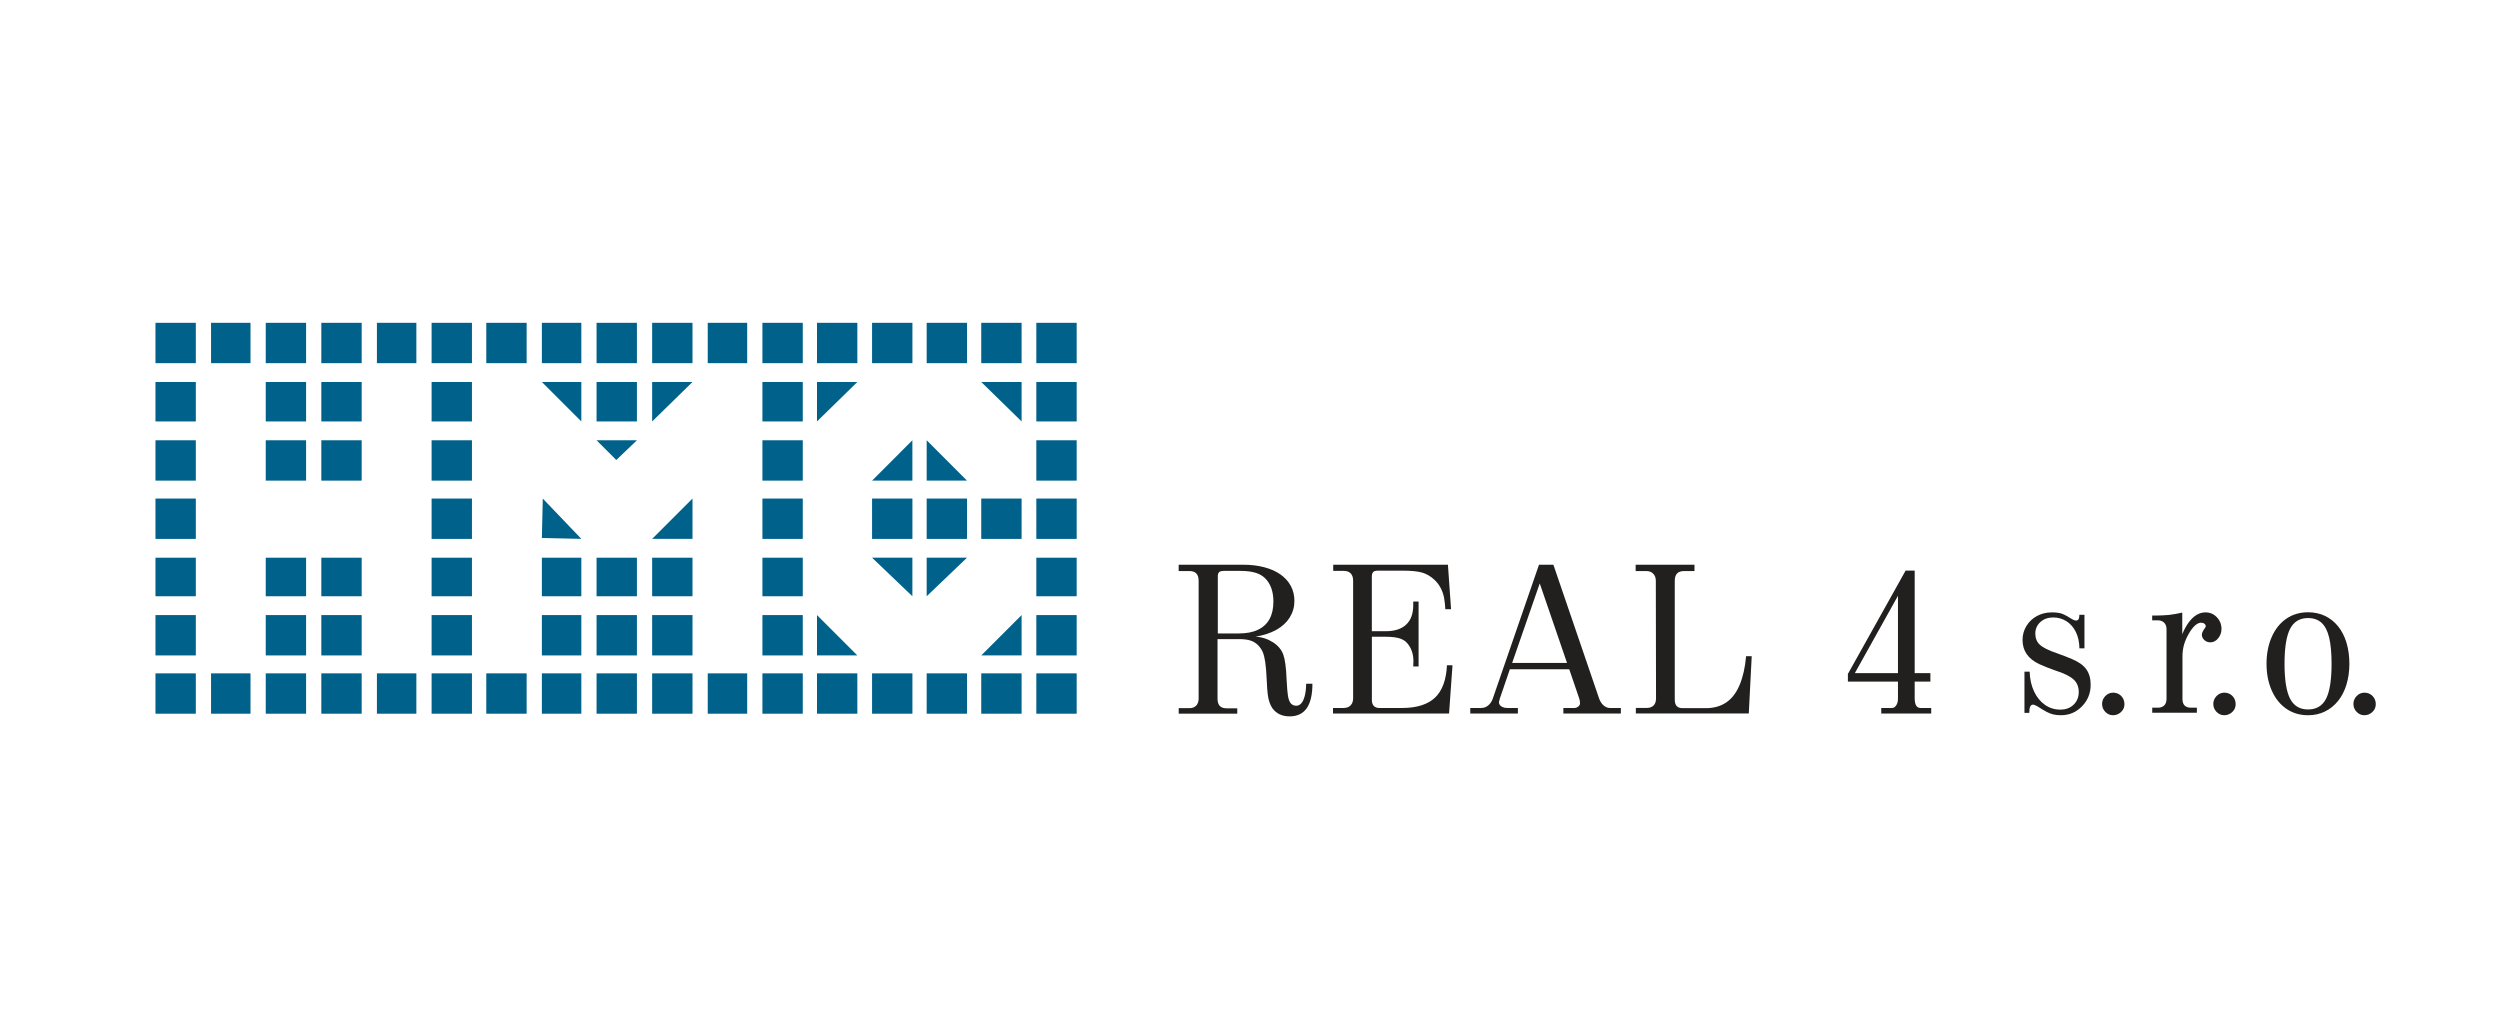 <?xml version="1.0" encoding="UTF-8"?><svg id="Layer_1" xmlns="http://www.w3.org/2000/svg" viewBox="0 0 640 262"><defs><style>.cls-1{fill-rule:evenodd;}.cls-1,.cls-2{fill:#00618b;}.cls-3{fill:#221f1f;}</style></defs><g><rect class="cls-2" x="39.8" y="82.64" width="10.33" height="10.33"/><rect class="cls-2" x="39.8" y="97.79" width="10.33" height="10.1"/><rect class="cls-2" x="39.8" y="112.71" width="10.33" height="10.33"/><rect class="cls-2" x="39.8" y="127.63" width="10.33" height="10.33"/><rect class="cls-2" x="39.8" y="142.77" width="10.33" height="9.87"/><rect class="cls-2" x="39.8" y="157.46" width="10.33" height="10.33"/><rect class="cls-2" x="39.8" y="172.38" width="10.33" height="10.33"/><rect class="cls-2" x="54.03" y="82.64" width="10.1" height="10.33"/><rect class="cls-2" x="54.03" y="172.38" width="10.1" height="10.33"/><rect class="cls-2" x="68.03" y="82.64" width="10.33" height="10.33"/><rect class="cls-2" x="68.03" y="97.79" width="10.33" height="10.1"/><rect class="cls-2" x="68.03" y="112.71" width="10.33" height="10.33"/><rect class="cls-2" x="68.03" y="142.77" width="10.33" height="9.87"/><rect class="cls-2" x="68.03" y="157.46" width="10.33" height="10.33"/><rect class="cls-2" x="68.03" y="172.38" width="10.33" height="10.33"/><rect class="cls-2" x="82.26" y="82.64" width="10.33" height="10.33"/><rect class="cls-2" x="82.26" y="97.79" width="10.33" height="10.1"/><rect class="cls-2" x="82.26" y="112.71" width="10.33" height="10.33"/><rect class="cls-2" x="82.26" y="142.77" width="10.33" height="9.87"/><rect class="cls-2" x="82.26" y="157.46" width="10.33" height="10.33"/><rect class="cls-2" x="82.26" y="172.38" width="10.33" height="10.33"/><rect class="cls-2" x="96.49" y="82.64" width="10.1" height="10.33"/><rect class="cls-2" x="96.49" y="172.38" width="10.1" height="10.33"/><rect class="cls-2" x="110.49" y="82.64" width="10.33" height="10.33"/><rect class="cls-2" x="110.49" y="97.79" width="10.33" height="10.1"/><rect class="cls-2" x="110.49" y="112.71" width="10.33" height="10.33"/><rect class="cls-2" x="110.49" y="127.63" width="10.33" height="10.33"/><rect class="cls-2" x="110.49" y="142.77" width="10.33" height="9.87"/><rect class="cls-2" x="110.49" y="157.46" width="10.33" height="10.33"/><rect class="cls-2" x="110.49" y="172.38" width="10.33" height="10.33"/><rect class="cls-2" x="124.49" y="82.64" width="10.33" height="10.33"/><rect class="cls-2" x="124.49" y="172.38" width="10.33" height="10.33"/><rect class="cls-2" x="138.72" y="82.64" width="10.1" height="10.33"/><polygon class="cls-1" points="138.72 97.79 148.82 97.79 148.82 107.89 138.72 97.79"/><rect class="cls-2" x="138.72" y="142.77" width="10.1" height="9.87"/><rect class="cls-2" x="138.72" y="157.46" width="10.1" height="10.33"/><rect class="cls-2" x="138.72" y="172.38" width="10.1" height="10.33"/><rect class="cls-2" x="152.72" y="82.64" width="10.33" height="10.33"/><rect class="cls-2" x="152.72" y="97.79" width="10.33" height="10.1"/><rect class="cls-2" x="152.72" y="142.77" width="10.33" height="9.87"/><rect class="cls-2" x="152.72" y="157.46" width="10.33" height="10.33"/><rect class="cls-2" x="152.72" y="172.38" width="10.33" height="10.33"/><rect class="cls-2" x="166.95" y="82.64" width="10.33" height="10.33"/><polygon class="cls-1" points="166.95 97.79 177.28 97.79 166.95 107.89 166.95 97.79"/><polygon class="cls-1" points="177.28 127.63 177.28 137.95 166.95 137.95 177.28 127.63"/><rect class="cls-2" x="166.95" y="142.77" width="10.33" height="9.87"/><rect class="cls-2" x="166.95" y="157.46" width="10.33" height="10.33"/><rect class="cls-2" x="166.95" y="172.38" width="10.33" height="10.33"/><rect class="cls-2" x="181.18" y="82.64" width="10.1" height="10.33"/><rect class="cls-2" x="181.18" y="172.38" width="10.1" height="10.33"/><rect class="cls-2" x="195.18" y="82.64" width="10.33" height="10.33"/><rect class="cls-2" x="195.18" y="97.79" width="10.33" height="10.1"/><rect class="cls-2" x="195.18" y="112.71" width="10.33" height="10.33"/><rect class="cls-2" x="195.18" y="127.63" width="10.33" height="10.33"/><rect class="cls-2" x="195.18" y="142.77" width="10.33" height="9.87"/><rect class="cls-2" x="195.18" y="157.46" width="10.33" height="10.33"/><rect class="cls-2" x="195.18" y="172.38" width="10.33" height="10.33"/><rect class="cls-2" x="209.15" y="82.64" width="10.33" height="10.33"/><polygon class="cls-1" points="209.15 97.79 219.48 97.79 209.15 107.89 209.15 97.79"/><polygon class="cls-1" points="209.15 157.46 219.48 167.79 209.15 167.79 209.15 157.46"/><rect class="cls-2" x="209.15" y="172.38" width="10.33" height="10.33"/><rect class="cls-2" x="223.25" y="82.64" width="10.33" height="10.33"/><polygon class="cls-1" points="233.57 112.71 233.57 123.04 223.25 123.04 233.57 112.71"/><rect class="cls-2" x="223.25" y="127.63" width="10.33" height="10.33"/><polygon class="cls-1" points="223.25 142.77 233.57 142.77 233.57 152.64 223.25 142.77"/><rect class="cls-2" x="223.25" y="172.38" width="10.33" height="10.33"/><rect class="cls-2" x="237.23" y="82.64" width="10.33" height="10.33"/><polygon class="cls-1" points="237.23 112.71 247.55 123.04 237.23 123.04 237.23 112.71"/><rect class="cls-2" x="237.23" y="127.63" width="10.33" height="10.33"/><polygon class="cls-1" points="237.23 142.77 247.55 142.77 237.23 152.64 237.23 142.77"/><rect class="cls-2" x="237.23" y="172.38" width="10.33" height="10.33"/><rect class="cls-2" x="251.2" y="82.64" width="10.33" height="10.33"/><polygon class="cls-1" points="251.2 97.79 261.53 97.79 261.53 107.89 251.2 97.79"/><rect class="cls-2" x="251.2" y="127.63" width="10.33" height="10.33"/><polygon class="cls-1" points="261.53 157.46 261.53 167.79 251.2 167.79 261.53 157.46"/><rect class="cls-2" x="251.2" y="172.38" width="10.33" height="10.33"/><rect class="cls-2" x="265.3" y="82.64" width="10.33" height="10.33"/><rect class="cls-2" x="265.3" y="97.79" width="10.33" height="10.1"/><rect class="cls-2" x="265.3" y="112.71" width="10.33" height="10.33"/><rect class="cls-2" x="265.3" y="127.63" width="10.33" height="10.33"/><rect class="cls-2" x="265.3" y="142.77" width="10.33" height="9.87"/><rect class="cls-2" x="265.3" y="157.46" width="10.33" height="10.33"/><rect class="cls-2" x="265.3" y="172.38" width="10.33" height="10.33"/><polygon class="cls-1" points="138.95 127.63 148.82 137.95 138.72 137.72 138.95 127.63"/><polygon class="cls-1" points="152.72 112.71 163.05 112.71 157.77 117.76 152.72 112.71"/></g><g><path class="cls-3" d="M301.75,182.66v-1.37h2.73c.76,0,1.34-.22,1.75-.66s.62-1.03,.62-1.77v-30.2c0-.82-.2-1.44-.59-1.85-.4-.41-.97-.62-1.73-.62h-2.79v-1.62h16.54c1.96,0,3.76,.21,5.39,.65,1.63,.43,3.02,1.05,4.16,1.86,1.14,.81,2.01,1.78,2.62,2.92,.61,1.14,.92,2.42,.92,3.85,0,1.53-.4,2.93-1.19,4.21-.79,1.27-1.93,2.33-3.41,3.16-1.48,.83-3.27,1.42-5.35,1.77,1.62,.09,3.13,.58,4.52,1.47,1.27,.84,2.13,1.88,2.58,3.11,.45,1.23,.73,3.36,.85,6.4,.1,1.99,.22,3.37,.34,4.12s.32,1.35,.59,1.78c.36,.53,.88,.8,1.55,.8,.5,0,.93-.21,1.3-.64,.37-.43,.66-1.07,.88-1.93,.22-.86,.33-1.88,.35-3.06h1.6c0,5.56-1.94,8.35-5.83,8.35-1.94,0-3.42-.7-4.44-2.11-.29-.45-.54-.95-.73-1.51-.2-.56-.35-1.26-.45-2.11-.1-.85-.18-1.94-.23-3.26-.1-2.15-.23-3.76-.39-4.85s-.37-1.95-.63-2.58c-.27-.63-.65-1.21-1.15-1.74-.57-.58-1.23-1-2-1.25-.77-.25-1.75-.37-2.95-.37h-5.49v15.3c0,1.61,.77,2.42,2.32,2.42h2.73v1.37h-15.01Zm10.01-35.15v14.65h5.43c1.92,0,3.54-.31,4.85-.94,1.31-.63,2.3-1.54,2.96-2.74s.99-2.69,.99-4.48c0-1.94-.41-3.55-1.22-4.84s-1.96-2.14-3.44-2.55c-1-.31-2.27-.46-3.84-.46h-4.22c-.55,0-.94,.11-1.17,.32-.23,.21-.35,.56-.35,1.04Z"/><path class="cls-3" d="M341.25,182.66v-1.42h2.73c.76,0,1.35-.22,1.78-.67,.43-.45,.64-1.06,.64-1.83v-30.12c0-.79-.21-1.4-.62-1.83s-1-.64-1.75-.64h-2.73v-1.57h29.37l.8,11.37h-1.47c-.07-1.11-.13-1.76-.18-1.95-.1-1.12-.38-2.16-.84-3.14-.46-.98-1.07-1.81-1.84-2.5-.95-.87-1.98-1.47-3.11-1.79-1.13-.32-2.73-.48-4.81-.48h-6.5c-.57,0-.96,.12-1.19,.35-.22,.23-.34,.62-.34,1.17v13.98h3.58c2.27,0,4.01-.57,5.21-1.7,1.2-1.13,1.81-2.78,1.81-4.94v-.95h1.37v16.62h-1.37c.03-.38,.05-.82,.05-1.32,0-1.65-.42-3.06-1.26-4.23-.52-.76-1.23-1.29-2.14-1.6-.91-.31-2.15-.46-3.71-.46h-3.53v16.27c0,.58,.16,1.06,.48,1.42,.32,.36,.79,.54,1.41,.54h5.98c1.81,0,3.42-.23,4.84-.68,1.42-.46,2.58-1.12,3.49-2,.91-.88,1.62-2.01,2.13-3.39,.51-1.38,.8-3,.89-4.86h1.42l-.88,12.35h-29.71Z"/><path class="cls-3" d="M376.39,182.66v-1.42h2.81c.65,0,1.24-.21,1.77-.64,.52-.43,.92-1,1.17-1.72l11.84-34.3h3.69l11.68,34.17c.27,.79,.67,1.41,1.17,1.84,.51,.44,1.07,.66,1.69,.66h2.73v1.42h-14.72v-1.42h2.73c.41,0,.77-.12,1.08-.37,.31-.25,.46-.53,.46-.84,0-.45-.08-.87-.23-1.29l-2.53-7.41h-15.21l-2.58,7.54c-.14,.48-.21,.77-.21,.87,0,.45,.2,.81,.61,1.08,.4,.27,.91,.41,1.51,.41h2.73v1.42h-12.2Zm17.79-33.32l-7.07,20.37h14.05l-6.99-20.37Z"/><path class="cls-3" d="M418.73,146.2v-1.62h15.06v1.62h-2.73c-1.55,0-2.32,.83-2.32,2.47v30.46c0,1.44,.66,2.16,1.99,2.16h5.98c2.03,0,3.76-.49,5.2-1.46,1.44-.97,2.58-2.46,3.43-4.48,.85-2.02,1.41-4.47,1.66-7.36h1.44l-.75,14.66h-28.91v-1.42h2.79c.76,0,1.34-.21,1.75-.63,.41-.42,.62-1,.62-1.74v-1.44l-.05-28.76c0-.74-.22-1.34-.66-1.79-.44-.46-1.03-.68-1.77-.68h-2.73Z"/><path class="cls-3" d="M473.06,174.49v-1.96l14.78-26.46h2.32v26.25h4.02v2.17h-4.02v4.25c0,1.67,.5,2.5,1.5,2.5h2.73v1.42h-12.79v-1.42h2.76c.41,0,.77-.22,1.07-.67,.3-.45,.45-1.01,.45-1.7v-4.38h-12.82Zm1.78-2.17h11.04v-19.8l-11.04,19.8Z"/></g><g><path class="cls-3" d="M532.33,157.39h1.29v8.58h-1.29c-.02-1.55-.31-2.93-.89-4.13-.57-1.2-1.38-2.13-2.4-2.79-1.03-.65-2.16-.98-3.41-.98-1.34,0-2.44,.39-3.3,1.18-.86,.78-1.29,1.77-1.29,2.95s.39,2.15,1.18,2.87c.78,.72,2.23,1.43,4.33,2.15,1.49,.53,2.78,1.03,3.88,1.5,1.68,.7,2.9,1.56,3.65,2.6s1.13,2.36,1.13,3.96c0,2.17-.74,4.02-2.22,5.54-1.48,1.52-3.28,2.28-5.4,2.28-.73,0-1.37-.07-1.93-.2-.56-.13-1.14-.36-1.74-.67-.6-.32-1.41-.8-2.43-1.46-.49-.26-.83-.39-1.04-.39-.63,0-.95,.67-.95,2.01v.1h-1.24v-10.55h1.33c.06,1.91,.44,3.6,1.13,5.07,.69,1.47,1.62,2.61,2.79,3.43,1.17,.82,2.48,1.22,3.92,1.22s2.53-.42,3.41-1.26c.88-.84,1.32-1.92,1.32-3.25s-.45-2.42-1.36-3.24c-.91-.82-2.46-1.57-4.66-2.27-1.39-.48-2.73-1.02-4.03-1.6-2.9-1.34-4.34-3.41-4.34-6.21,0-1.29,.33-2.48,.99-3.58,.66-1.09,1.57-1.94,2.71-2.56,1.15-.61,2.41-.92,3.78-.92,1.1,0,1.95,.11,2.56,.32,.61,.21,1.55,.72,2.85,1.53,.36,.16,.62,.24,.8,.24,.57,0,.85-.44,.85-1.33v-.15Z"/><path class="cls-3" d="M538.13,180.25c0-.79,.27-1.48,.83-2.06,.55-.58,1.22-.87,2.01-.87s1.51,.28,2.06,.85c.55,.57,.83,1.26,.83,2.09s-.29,1.46-.87,2.01-1.27,.83-2.06,.83c-.74,0-1.4-.28-1.95-.84s-.84-1.23-.84-2Z"/><path class="cls-3" d="M550.96,158.82v-1.24h.9c1.02,0,2.13-.05,3.33-.15,1.12-.13,2.27-.33,3.47-.61v5.53c.49-1.18,1.04-2.19,1.66-3.03,.62-.84,1.29-1.48,2.01-1.91,.72-.43,1.48-.64,2.29-.64,1.13,0,2.1,.41,2.89,1.24,.79,.83,1.19,1.82,1.19,2.99,0,.91-.28,1.71-.85,2.4-.57,.7-1.23,1.04-1.99,1.04-.6,0-1.11-.19-1.54-.58-.43-.39-.64-.84-.64-1.36,0-.36,.15-.77,.44-1.24,.37-.49,.56-.78,.56-.9,0-.27-.11-.5-.34-.68-.23-.18-.51-.27-.85-.27-1.05,0-2.14,1.01-3.28,3.03-.53,.97-.92,1.9-1.15,2.79-.23,.89-.35,1.84-.35,2.86v10.85c0,1.49,.74,2.23,2.23,2.23h1.46v1.29h-11.43v-1.29h1.43c.71,0,1.26-.2,1.65-.59,.39-.4,.58-.96,.58-1.69v-17.81c0-.71-.2-1.27-.61-1.67-.4-.4-.96-.61-1.67-.61h-1.38Z"/><path class="cls-3" d="M566.6,180.25c0-.79,.27-1.48,.83-2.06,.55-.58,1.22-.87,2.01-.87s1.51,.28,2.06,.85c.55,.57,.83,1.26,.83,2.09s-.29,1.46-.87,2.01-1.27,.83-2.06,.83c-.74,0-1.4-.28-1.95-.84s-.84-1.23-.84-2Z"/><path class="cls-3" d="M580.23,169.92c0-2.56,.45-4.85,1.34-6.87,.89-2.02,2.14-3.58,3.74-4.67,1.6-1.09,3.45-1.64,5.54-1.64,1.6,0,3.05,.31,4.35,.93,1.3,.62,2.41,1.51,3.35,2.67,.94,1.16,1.66,2.56,2.15,4.2,.49,1.64,.74,3.43,.74,5.38s-.25,3.68-.74,5.32c-.49,1.63-1.22,3.04-2.17,4.22-.96,1.18-2.09,2.08-3.39,2.71s-2.73,.93-4.29,.93c-2.09,0-3.94-.55-5.54-1.65-1.6-1.1-2.85-2.66-3.74-4.67-.89-2.01-1.34-4.3-1.34-6.86Zm10.63-11.7c-2.12,0-3.65,.92-4.6,2.77-.95,1.85-1.42,4.82-1.42,8.93s.47,7.1,1.42,8.94,2.48,2.76,4.6,2.76,3.67-.91,4.61-2.74c.94-1.82,1.41-4.81,1.41-8.96,0-2.76-.21-5-.62-6.71-.41-1.71-1.06-2.97-1.95-3.78-.89-.81-2.04-1.21-3.45-1.21Z"/><path class="cls-3" d="M602.47,180.25c0-.79,.27-1.48,.83-2.06,.55-.58,1.22-.87,2.01-.87s1.51,.28,2.06,.85c.55,.57,.83,1.26,.83,2.09s-.29,1.46-.87,2.01-1.27,.83-2.06,.83c-.74,0-1.4-.28-1.95-.84s-.84-1.23-.84-2Z"/></g></svg>